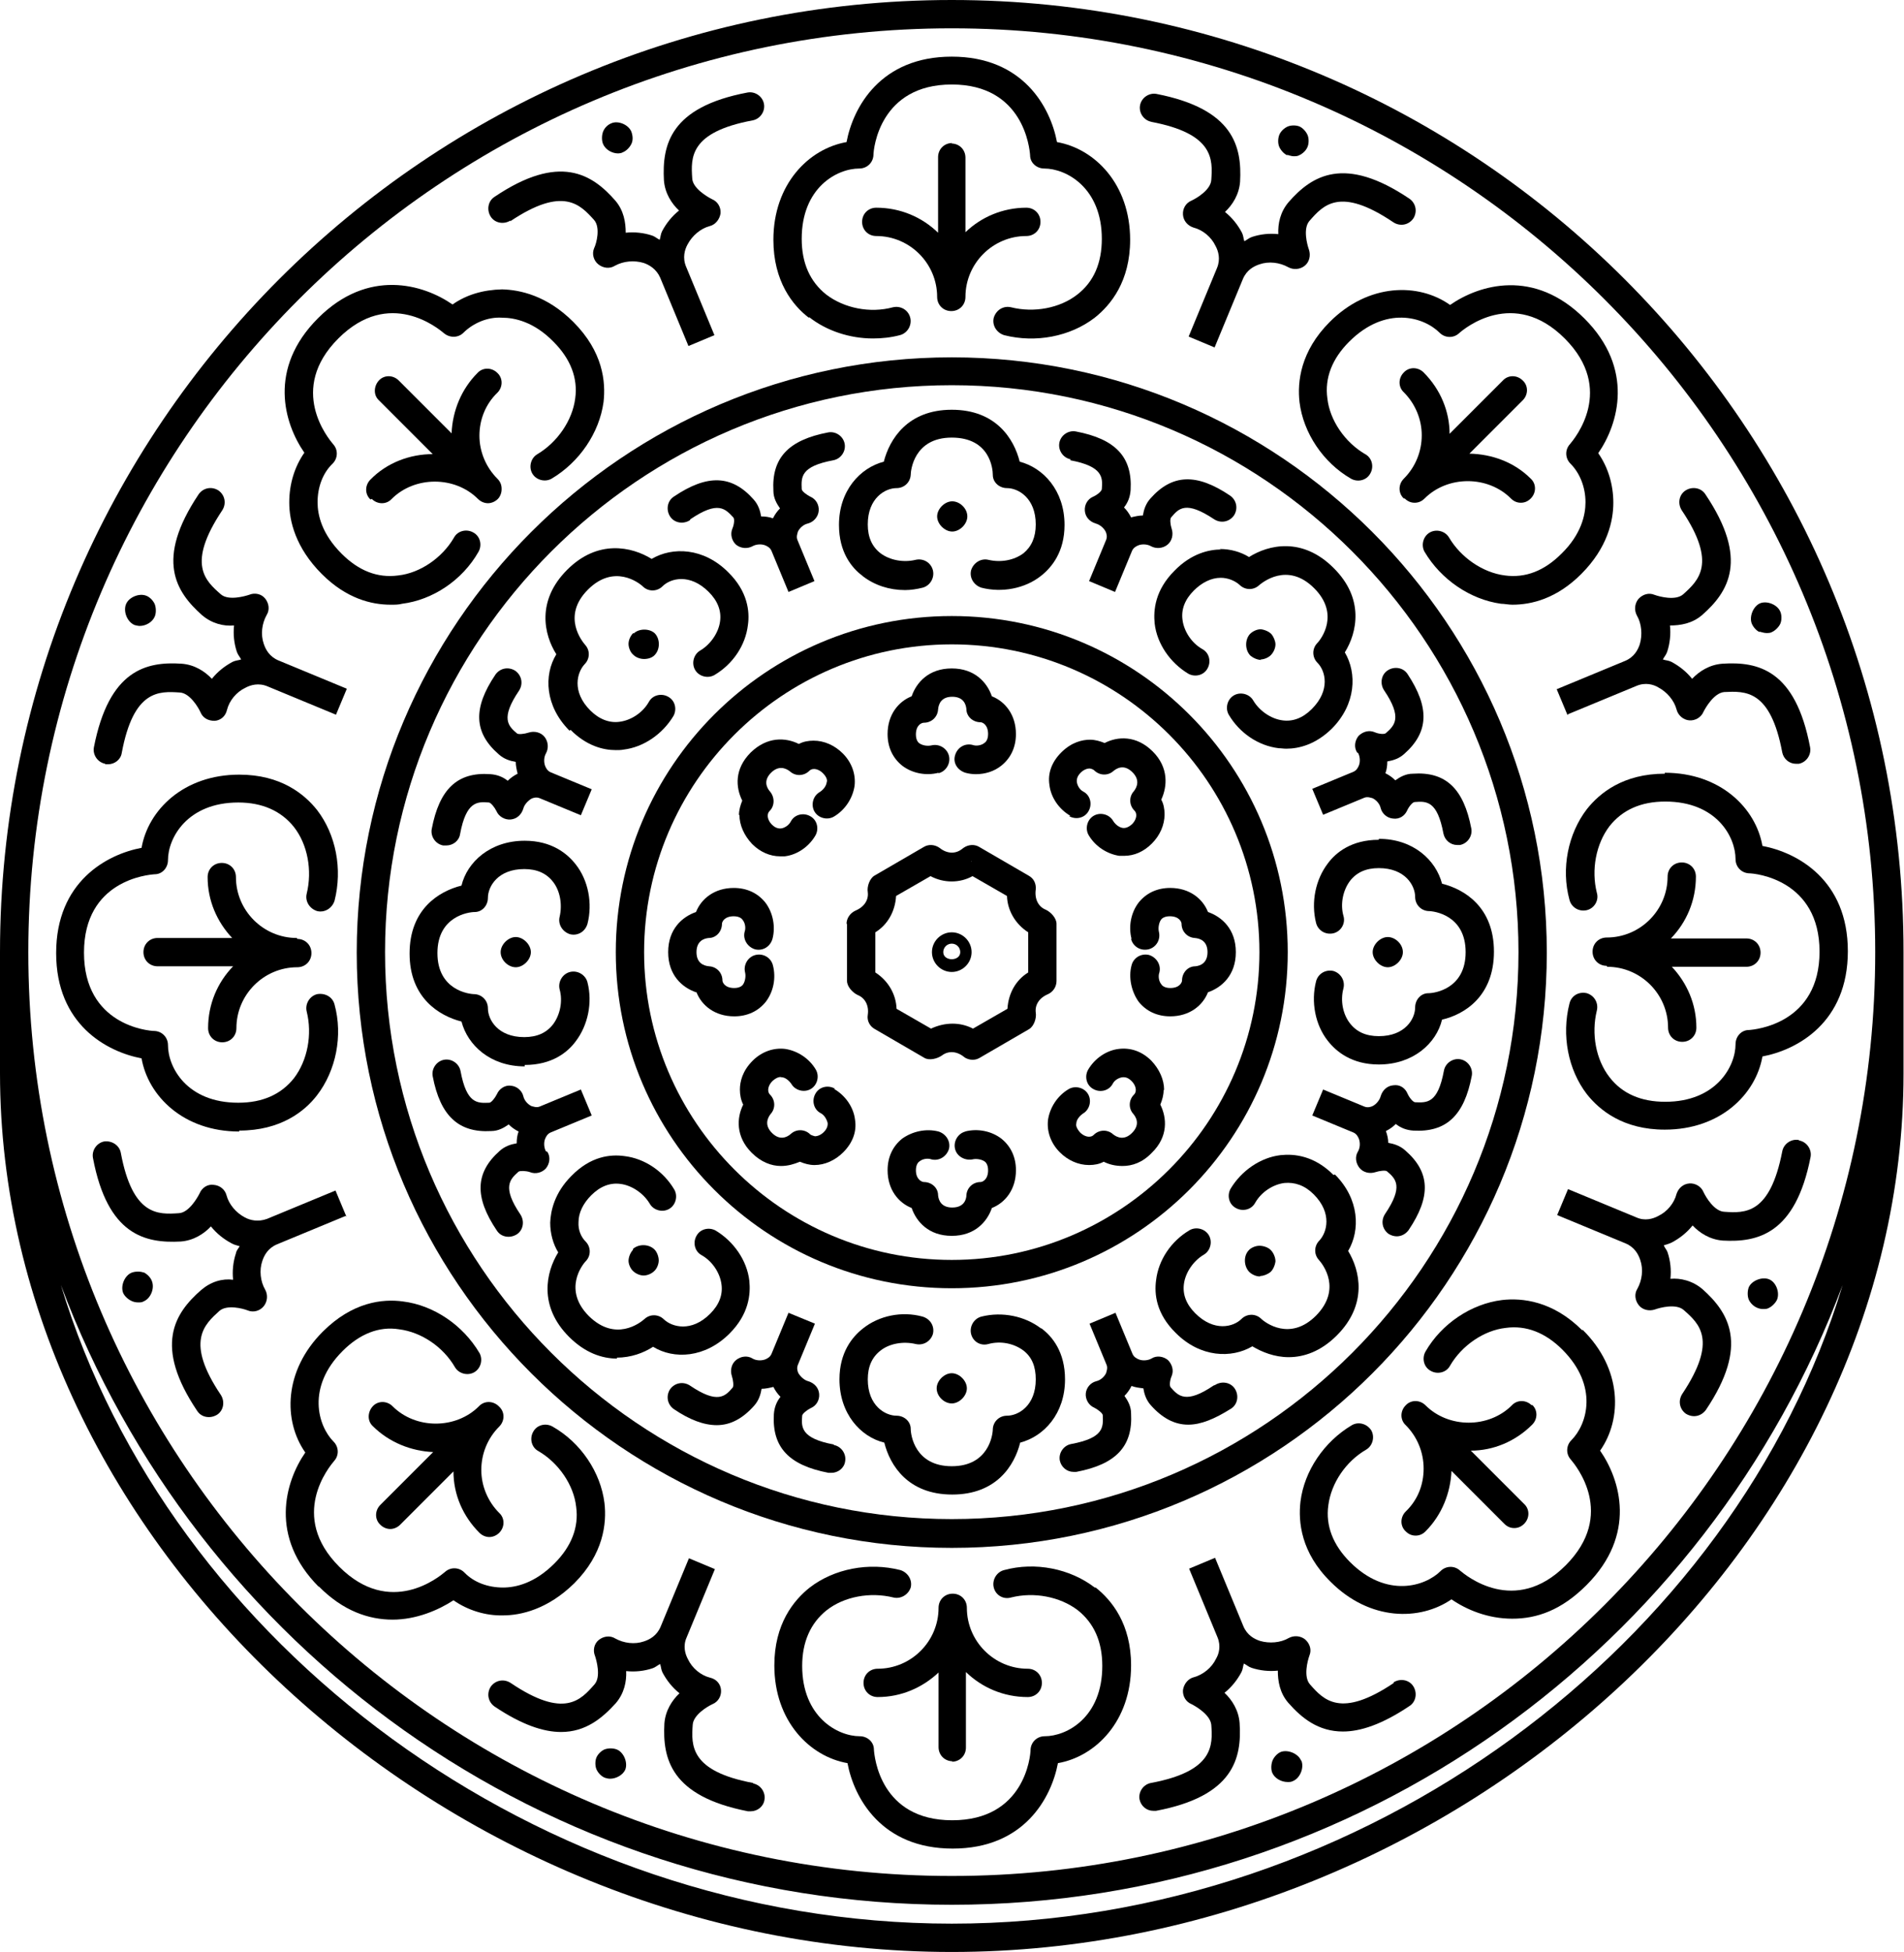 <?xml version="1.0" encoding="UTF-8"?>
<svg id="Livello_1" data-name="Livello 1" xmlns="http://www.w3.org/2000/svg" viewBox="0 0 40.35 41.35">
  <path d="M23.2,33.63c-.52-.4-1.26-.55-1.92-.37-.16.04-.26.21-.22.37s.2.26.37.21c.48-.12,1.03-.02,1.41.27.34.27.52.66.52,1.18,0,1.09-.75,1.49-1.22,1.49-.16,0-.29.12-.3.28,0,.15-.13,1.5-1.66,1.5s-1.65-1.35-1.66-1.5c0-.16-.14-.28-.3-.28-.47,0-1.22-.41-1.22-1.49,0-.51.18-.91.52-1.18.37-.29.92-.39,1.41-.27.16.04.32-.06.37-.21.04-.16-.06-.32-.22-.37-.67-.17-1.4-.03-1.92.37-.34.27-.75.77-.75,1.65,0,1.18.75,1.93,1.55,2.07.14.74.72,1.81,2.23,1.81s2.09-1.07,2.23-1.81c.8-.14,1.55-.89,1.55-2.07,0-.88-.41-1.38-.75-1.65Z"/>
  <path d="M17.15,6.72c.37.29.86.45,1.35.45.19,0,.38-.02.57-.07.16-.04.26-.21.22-.37-.04-.16-.2-.26-.37-.22-.48.13-1.03.02-1.41-.27-.34-.27-.52-.66-.52-1.18,0-1.09.75-1.49,1.22-1.49.16,0,.29-.12.3-.28,0-.15.14-1.5,1.66-1.5s1.65,1.35,1.66,1.5c0,.16.14.28.3.28.47,0,1.22.41,1.22,1.49,0,.51-.17.91-.52,1.18-.37.29-.92.39-1.4.27-.17-.04-.32.06-.37.22-.04.16.06.32.22.37.67.17,1.4.03,1.92-.37.34-.27.75-.77.75-1.65,0-1.18-.75-1.93-1.55-2.07-.14-.74-.72-1.81-2.23-1.81s-2.09,1.07-2.23,1.81c-.8.14-1.55.89-1.55,2.07,0,.88.41,1.39.75,1.65Z"/>
  <path d="M35.28,16.39c-.88,0-1.38.41-1.65.75-.4.52-.55,1.26-.37,1.92.04.16.2.26.37.22.16-.04.26-.21.21-.37-.12-.48-.02-1.03.27-1.41.27-.34.66-.52,1.18-.52,1.09,0,1.49.75,1.49,1.22,0,.16.12.29.28.3.15,0,1.5.14,1.5,1.66s-1.35,1.65-1.5,1.66c-.16,0-.28.14-.28.3,0,.47-.41,1.22-1.49,1.22-.51,0-.91-.17-1.18-.52-.29-.37-.39-.92-.27-1.41.04-.16-.05-.32-.21-.37-.17-.04-.33.05-.37.22-.17.67-.03,1.4.37,1.92.27.34.77.75,1.65.75,1.18,0,1.93-.75,2.07-1.55.74-.14,1.81-.72,1.81-2.23s-1.07-2.09-1.81-2.23c-.14-.8-.89-1.55-2.07-1.55Z"/>
  <path d="M5.07,23.95c.88,0,1.39-.41,1.65-.75.4-.52.55-1.26.37-1.92-.04-.16-.2-.25-.37-.22-.16.04-.26.21-.22.37.12.48.02,1.03-.27,1.41-.27.34-.66.52-1.18.52-1.09,0-1.49-.75-1.49-1.22,0-.16-.12-.29-.28-.3-.15,0-1.5-.13-1.5-1.66s1.35-1.65,1.5-1.66c.16,0,.28-.14.28-.3,0-.47.41-1.22,1.49-1.22.51,0,.91.18,1.18.52.29.37.39.92.27,1.41-.04.16.06.32.22.37.16.04.32-.06.37-.22.17-.67.03-1.4-.37-1.92-.27-.34-.77-.75-1.65-.75-1.18,0-1.93.75-2.07,1.55-.74.14-1.81.72-1.81,2.23s1.07,2.09,1.81,2.23c.14.8.89,1.55,2.07,1.55Z"/>
  <path d="M33.53,28.18c-.62-.62-1.27-.69-1.7-.64-.65.08-1.28.5-1.62,1.09-.08.14-.04.33.11.41.14.08.33.04.41-.11.25-.43.72-.75,1.18-.8.43-.06.84.1,1.2.46.77.77.53,1.58.19,1.92-.11.11-.12.29-.01.41.1.12.97,1.16-.11,2.24-1.08,1.08-2.12.21-2.24.11-.12-.11-.3-.1-.41.01-.33.33-1.15.58-1.92-.19-.36-.36-.52-.77-.46-1.2.06-.47.37-.93.8-1.18.14-.08.19-.27.11-.41-.09-.14-.27-.19-.41-.11-.59.35-1.01.97-1.09,1.62-.05.43.01,1.08.64,1.7.83.83,1.89.83,2.56.37.32.22.77.41,1.29.41s1.04-.18,1.57-.71c1.07-1.07.72-2.23.29-2.85.47-.67.47-1.73-.37-2.56Z"/>
  <path d="M6.13,10.65c0,.38.13.95.69,1.51.52.52,1.05.65,1.46.65.09,0,.17,0,.24-.02.65-.08,1.28-.5,1.62-1.1.08-.14.04-.33-.11-.41-.14-.08-.33-.04-.41.11-.25.43-.72.75-1.18.8-.44.06-.84-.1-1.2-.46-.42-.42-.51-.82-.51-1.09,0-.32.11-.62.32-.82.11-.11.12-.29.01-.41-.1-.12-.97-1.16.11-2.24,1.08-1.08,2.12-.21,2.24-.11.12.1.3.1.41-.01.2-.2.51-.34.82-.32.27,0,.68.09,1.09.51.36.36.52.77.46,1.2-.06.47-.38.93-.8,1.18-.14.08-.19.27-.11.41s.27.19.41.11c.59-.35,1.01-.97,1.1-1.62.05-.43-.01-1.07-.64-1.7-.56-.56-1.13-.68-1.51-.69-.4.01-.75.11-1.05.32-.62-.43-1.79-.77-2.85.29-1.07,1.07-.72,2.23-.29,2.85-.21.3-.32.67-.32,1.05Z"/>
  <path d="M28.18,6.82c-.62.62-.69,1.27-.64,1.7.08.65.5,1.28,1.09,1.62.14.08.33.04.41-.11.08-.14.04-.33-.11-.41-.43-.25-.75-.72-.8-1.18-.06-.43.1-.84.46-1.2.77-.77,1.58-.53,1.92-.19.11.11.29.12.41.01.11-.1,1.16-.97,2.24.11,1.08,1.08.21,2.12.11,2.24-.11.12-.1.3.01.41.2.2.32.5.32.82,0,.27-.09.68-.51,1.09-.36.36-.76.52-1.2.46-.47-.06-.93-.38-1.18-.8-.08-.14-.27-.19-.41-.11-.14.08-.19.27-.11.41.35.59.97,1.01,1.62,1.1.07,0,.16.02.24.02.41,0,.94-.13,1.46-.65.56-.56.68-1.13.68-1.51,0-.38-.11-.75-.32-1.05.43-.62.77-1.79-.29-2.85-1.07-1.07-2.23-.72-2.85-.29-.66-.47-1.73-.47-2.56.37Z"/>
  <path d="M6.75,33.6c.52.53,1.07.71,1.57.71s.97-.2,1.29-.41c.3.21.68.33,1.05.32.38,0,.95-.13,1.51-.68.62-.62.69-1.27.64-1.7-.08-.65-.5-1.28-1.1-1.62-.14-.08-.33-.04-.41.11-.08.14-.04.33.11.41.43.25.75.72.8,1.18.06.43-.1.84-.46,1.2-.42.42-.82.51-1.09.51-.32,0-.62-.11-.82-.32-.11-.11-.29-.12-.41-.01-.12.1-1.16.97-2.24-.11-1.08-1.08-.21-2.12-.11-2.24.11-.12.1-.3-.01-.41-.33-.33-.58-1.15.19-1.92.36-.36.77-.53,1.2-.46.47.06.93.37,1.18.8.08.14.27.19.41.11.14-.08.19-.27.11-.41-.35-.59-.97-1.01-1.62-1.09-.43-.06-1.07.01-1.7.64-.83.83-.84,1.89-.37,2.56-.43.62-.77,1.79.29,2.85Z"/>
  <path d="M29.54,35.65c-1.13.76-1.49.36-1.78.03-.14-.16-.05-.5-.01-.61.05-.12.01-.25-.09-.34-.1-.08-.24-.09-.35-.03-.17.1-.41.12-.61.06-.12-.04-.27-.12-.35-.31l-.6-1.45-.55.23.6,1.45c.08.19.03.36-.03.46-.09.19-.28.34-.47.39-.12.03-.21.14-.23.27-.01.13.06.25.18.3.08.04.4.22.42.44.03.43.06.98-1.28,1.23-.16.03-.27.19-.24.35.03.14.15.24.29.24.02,0,.04,0,.06,0,1.64-.31,1.82-1.11,1.77-1.86-.02-.27-.16-.49-.32-.64.15-.12.27-.27.36-.44.03-.06.03-.12.05-.18.06.03.1.07.16.09.18.06.38.08.56.06,0,.22.04.47.22.68.29.33.64.61,1.16.61.37,0,.83-.15,1.41-.54.14-.09.17-.28.08-.42-.09-.14-.28-.17-.42-.08Z"/>
  <path d="M10.81,4.69c1.13-.76,1.49-.35,1.78-.03.14.16.05.5,0,.6-.05.12-.01.26.09.34.1.08.24.1.35.03.18-.1.41-.12.61-.06.12.04.27.13.35.31,0,0,0,0,0,0l.6,1.45.55-.23-.6-1.45c-.08-.19-.03-.36.03-.47.1-.19.28-.34.47-.39.12-.03.21-.14.23-.27.01-.13-.06-.25-.18-.3-.1-.05-.41-.23-.42-.44-.03-.44-.06-.98,1.28-1.23.16-.03.27-.19.24-.35-.03-.16-.19-.27-.35-.24-1.64.31-1.81,1.11-1.77,1.86.02.27.16.49.32.64-.15.12-.27.27-.36.44-.03.06-.03.12-.05.18-.06-.03-.1-.07-.16-.09-.18-.06-.38-.08-.56-.06,0-.22-.04-.47-.22-.68-.49-.56-1.18-1.01-2.56-.08-.14.09-.17.28-.08.42.09.14.28.17.42.08Z"/>
  <path d="M15.96,37.77c-1.34-.25-1.31-.8-1.28-1.23.01-.21.31-.39.42-.44.12-.05.19-.17.18-.3-.01-.13-.1-.23-.23-.26-.2-.05-.38-.2-.47-.39-.06-.11-.11-.28-.03-.46l.6-1.45-.55-.23-.6,1.45c-.08.19-.23.27-.35.31-.2.07-.43.04-.61-.06-.11-.07-.25-.05-.35.03-.1.08-.13.22-.08.34.03.09.13.44-.01.6-.29.33-.64.74-1.78-.03-.14-.09-.32-.06-.42.08-.09.14-.06.32.08.42.58.39,1.04.54,1.41.54.52,0,.87-.29,1.16-.61.18-.21.23-.46.22-.68.19.02.38,0,.56-.06.06-.02.1-.06.16-.09.02.06.02.12.05.18.09.17.21.32.36.44-.16.15-.3.37-.32.64-.04.74.13,1.54,1.77,1.86.02,0,.04,0,.06,0,.14,0,.27-.1.29-.24.03-.16-.08-.32-.24-.35Z"/>
  <path d="M24.39,2.58c1.34.25,1.31.8,1.28,1.23-.01.21-.31.39-.42.44-.12.05-.19.17-.18.3.01.13.1.23.22.27.2.05.38.2.47.39.06.11.11.28.03.47l-.6,1.45.55.23.6-1.45c.08-.19.23-.27.35-.31.2-.07.43-.04.61.06.11.06.25.05.35-.03.1-.08.13-.22.09-.34-.04-.11-.13-.45.01-.61.29-.33.64-.74,1.78.03.14.09.32.06.42-.08.09-.14.06-.32-.08-.42-1.38-.93-2.07-.49-2.56.07-.18.21-.23.46-.22.68-.19-.02-.38,0-.56.06-.06.02-.1.06-.16.09-.02-.06-.02-.12-.05-.18-.09-.17-.21-.32-.36-.44.16-.15.3-.37.32-.64.04-.74-.13-1.54-1.77-1.86-.16-.03-.32.08-.35.24-.03.16.08.32.24.35Z"/>
  <path d="M33.23,15.13l1.45-.6c.19-.08.36-.03.46.03.19.1.34.28.39.47.03.12.14.22.27.23.12.01.25-.06.3-.18.04-.08.22-.4.44-.42.44-.02.98-.06,1.23,1.28.03.14.15.24.29.24.02,0,.04,0,.06,0,.16-.03.27-.19.24-.35-.31-1.64-1.1-1.82-1.86-1.77-.27.02-.49.16-.64.32-.12-.15-.27-.27-.44-.36-.06-.03-.12-.03-.18-.05.03-.06.07-.1.09-.16.06-.18.08-.38.06-.56.22,0,.47-.04.68-.22.56-.49,1-1.18.07-2.56-.09-.14-.28-.17-.42-.08-.14.09-.17.28-.08.42.76,1.13.35,1.49.03,1.78-.16.14-.5.05-.61.01-.12-.05-.25-.01-.34.09-.08.1-.09.24-.03.35.1.17.12.41.06.61-.04.12-.12.27-.31.35l-1.45.6.23.55Z"/>
  <path d="M7.34,25.77l-.23-.55-1.45.6c-.19.07-.36.03-.47-.03-.19-.1-.34-.28-.39-.47-.03-.12-.14-.21-.27-.22-.13-.02-.25.06-.3.18-.05.1-.23.41-.44.42-.44.03-.98.06-1.23-1.28-.03-.16-.19-.26-.35-.24-.16.03-.27.19-.24.35.31,1.64,1.11,1.81,1.86,1.77.27-.02.49-.16.64-.32.12.15.27.27.44.36.05.03.11.04.17.06-.03.05-.07.09-.08.15-.06.18-.08.38-.06.56-.23-.03-.47.04-.68.22-.56.49-1.01,1.18-.08,2.56.06.09.15.13.25.13.06,0,.12-.02.17-.05.14-.09.17-.28.08-.42-.76-1.13-.35-1.49-.03-1.78.16-.14.5-.05.6-.01.12.05.26.01.34-.09.08-.1.09-.24.03-.35-.1-.17-.13-.41-.06-.61.04-.12.12-.27.31-.35,0,0,0,0,0,0l1.45-.6Z"/>
  <path d="M38.12,24.15c-.16-.03-.32.08-.35.24-.26,1.34-.79,1.31-1.23,1.28-.21-.01-.39-.31-.44-.42-.05-.12-.18-.19-.3-.18-.13.01-.23.1-.27.22-.05.2-.2.38-.39.47-.11.06-.28.11-.46.03l-1.45-.6-.23.55,1.45.6c.19.08.27.23.31.35.07.2.04.43-.06.61-.07.11-.05.25.03.35.08.1.22.13.34.09.11-.04.45-.13.61.01.33.29.73.64-.03,1.78-.09.14-.06.32.08.42.05.03.11.05.17.05.1,0,.19-.05.25-.13.93-1.38.48-2.07-.07-2.56-.21-.18-.47-.24-.68-.22.02-.19,0-.38-.06-.56-.02-.06-.06-.09-.08-.15.06-.02.11-.03.17-.06.17-.09.32-.21.44-.36.15.16.37.3.64.32.73.04,1.54-.13,1.86-1.77.03-.16-.08-.32-.24-.35Z"/>
  <path d="M2.23,16.19s.04,0,.06,0c.14,0,.27-.1.29-.24.25-1.34.79-1.31,1.23-1.28.21.01.39.31.44.42.05.12.16.18.3.18.13-.01.23-.1.26-.23.05-.2.2-.38.39-.47.11-.06.28-.11.47-.03l1.45.6.23-.55-1.45-.6c-.19-.08-.27-.23-.31-.35-.07-.2-.04-.43.06-.61.07-.11.05-.25-.03-.35-.08-.1-.22-.13-.34-.08-.09.03-.44.13-.6-.01-.33-.29-.73-.64.03-1.78.09-.14.06-.32-.08-.42-.14-.09-.32-.06-.42.08-.93,1.39-.48,2.07.07,2.56.21.18.46.24.68.22-.02.19,0,.38.06.56.02.06.06.1.09.16-.06.02-.12.02-.18.05-.17.09-.32.21-.44.36-.15-.16-.37-.3-.64-.32-.75-.05-1.54.13-1.86,1.77-.03.16.08.32.24.35Z"/>
  <path d="M20.18,3.03c-.17,0-.3.13-.3.3v1.6c-.34-.33-.8-.53-1.31-.53-.17,0-.3.13-.3.3s.13.3.3.3c.71,0,1.29.58,1.29,1.29,0,.17.13.3.3.3,0,0,0,0,0,0,0,0,0,0,0,0,.17,0,.3-.13.3-.3,0-.71.58-1.29,1.29-1.29.17,0,.3-.13.3-.3s-.13-.3-.3-.3c-.5,0-.96.2-1.29.52v-1.58c0-.17-.13-.3-.3-.3Z"/>
  <path d="M20.17,37.32c.17,0,.3-.13.3-.3v-1.6c.34.33.8.53,1.31.53.17,0,.3-.13.3-.3s-.13-.3-.3-.3c-.71,0-1.29-.58-1.29-1.29,0-.17-.13-.3-.3-.3,0,0,0,0,0,0,0,0,0,0,0,0-.17,0-.3.13-.3.3,0,.71-.58,1.29-1.29,1.29-.17,0-.3.13-.3.3s.13.3.3.3c.5,0,.95-.2,1.29-.52v1.58c0,.17.13.3.3.3Z"/>
  <path d="M6.29,19.87c-.71,0-1.29-.58-1.29-1.29,0-.17-.13-.3-.3-.3s-.3.13-.3.3c0,.5.2.95.52,1.29h-1.58c-.17,0-.3.13-.3.3s.13.3.3.3h1.6c-.33.34-.53.8-.53,1.31,0,.17.13.3.3.3s.3-.13.3-.3c0-.71.58-1.29,1.29-1.29.17,0,.3-.13.3-.3,0,0,0,0,0,0,0,0,0,0,0,0,0-.17-.13-.3-.3-.3Z"/>
  <path d="M34.06,20.48c.71,0,1.29.58,1.29,1.29,0,.17.13.3.3.3s.3-.13.3-.3c0-.5-.2-.95-.52-1.29h1.58c.17,0,.3-.13.3-.3s-.13-.3-.3-.3h-1.6c.33-.34.53-.8.53-1.31,0-.17-.13-.3-.3-.3s-.3.13-.3.3c0,.71-.58,1.29-1.29,1.29-.17,0-.3.13-.3.3,0,0,0,0,0,0,0,0,0,0,0,0,0,.17.13.3.3.3Z"/>
  <path d="M7.88,10.57c.12.12.31.12.42,0,.49-.49,1.34-.49,1.83,0,.06.06.14.09.21.09s.15-.03.21-.09c0,0,0,0,0,0,0,0,0,0,0,0,.05-.05.08-.13.08-.2,0,0,0-.01,0-.02,0-.08-.03-.15-.09-.21-.24-.24-.38-.57-.38-.91s.13-.67.38-.91c.12-.12.12-.31,0-.42-.12-.12-.31-.12-.42,0-.34.34-.53.8-.55,1.28l-1.12-1.12c-.12-.12-.31-.12-.42,0s-.12.31,0,.42l1.14,1.14c-.48,0-.97.18-1.32.54-.12.12-.12.31,0,.42Z"/>
  <path d="M32.46,29.77c-.12-.12-.31-.12-.42,0-.49.49-1.34.49-1.83,0-.12-.12-.31-.12-.42,0,0,0,0,0,0,0,0,0,0,0,0,0-.12.12-.12.31,0,.42.24.24.38.57.38.92s-.13.67-.38.91c-.12.12-.12.31,0,.42.06.06.13.09.21.09s.15-.03.21-.09c.35-.35.53-.82.55-1.28l1.12,1.12c.06.06.13.09.21.09s.15-.03.21-.09c.12-.12.12-.31,0-.42l-1.13-1.13c.47,0,.94-.19,1.3-.55.12-.12.12-.31,0-.42Z"/>
  <path d="M10.57,29.79s0,0,0,0c0,0,0,0,0,0-.12-.12-.31-.12-.42,0-.49.49-1.34.49-1.83,0-.12-.12-.31-.12-.42,0s-.12.31,0,.42c.35.35.82.53,1.28.55l-1.12,1.12c-.12.12-.12.31,0,.42.06.06.14.09.21.09s.15-.03.21-.09l1.13-1.13c0,.49.2.95.55,1.3.06.06.14.09.21.09s.15-.03.21-.09c.12-.12.12-.31,0-.42-.24-.24-.38-.57-.38-.91s.13-.67.38-.92c.12-.12.12-.31,0-.42Z"/>
  <path d="M29.77,10.56s0,0,0,0c0,0,0,0,0,0,.06.06.13.09.21.09s.15-.03.21-.09c.49-.49,1.34-.49,1.83,0,.06.06.13.09.21.09s.15-.03.21-.09c.12-.12.12-.31,0-.42-.35-.35-.82-.52-1.3-.53l1.13-1.13c.12-.12.12-.31,0-.42-.12-.12-.31-.12-.42,0l-1.13,1.13c0-.47-.19-.94-.55-1.3-.12-.12-.31-.12-.42,0-.12.12-.12.31,0,.42.24.24.38.57.38.91s-.13.67-.38.92c-.12.12-.12.31,0,.42Z"/>
  <path d="M20.17,20.59c.23,0,.42-.19.42-.42s-.19-.42-.42-.42-.42.19-.42.42.19.42.42.42ZM20.17,19.99c.1,0,.18.08.18.18,0,.2-.36.2-.36,0,0-.1.08-.18.18-.18Z"/>
  <path d="M13.09,3.25s.07,0,.1-.02c.08-.03.15-.1.19-.18s.03-.18,0-.26c0,0,0,0,0,0-.06-.15-.28-.24-.42-.18-.08.03-.15.1-.18.18-.03.08-.03.19,0,.26.05.12.19.2.32.2Z"/>
  <path d="M27.57,37.29c-.06-.14-.27-.23-.42-.18-.08.03-.15.11-.18.18-.03.07-.04.18-.01.26.05.12.19.2.33.2.04,0,.07,0,.11-.02.15-.06.24-.28.18-.43h0Z"/>
  <path d="M27.28,3.28s.09.03.13.03c.04,0,.09,0,.12-.02.07-.03.15-.1.18-.18h0s0,0,0,0c.03-.07.03-.18,0-.25-.03-.07-.1-.15-.17-.18-.07-.03-.18-.03-.25,0-.07.03-.15.1-.18.18s-.03.18,0,.25c.03.07.1.15.17.18Z"/>
  <path d="M12.81,37.06c-.07.03-.14.1-.17.17-.03.07-.03.18,0,.25.03.07.1.15.18.18.03.01.07.02.11.02.13,0,.27-.08.32-.19,0,0,0,0,0,0,.06-.15-.03-.37-.18-.43-.08-.03-.18-.03-.26,0Z"/>
  <path d="M3.05,26.96c-.07-.03-.18-.03-.26,0,0,0,0,0,0,0-.15.06-.24.28-.18.43.03.07.11.14.18.17.04.02.09.03.14.03.04,0,.08,0,.11-.02.15-.06.24-.27.18-.43-.03-.08-.1-.15-.18-.19Z"/>
  <path d="M37.29,13.38s.09.03.14.03c.04,0,.09,0,.12-.02.07-.03.15-.11.18-.18.03-.07.03-.18,0-.25-.06-.15-.28-.24-.43-.18,0,0,0,0,0,0-.14.06-.23.27-.18.42.03.08.1.16.17.19Z"/>
  <path d="M2.85,13.24s.07.02.11.02c.13,0,.27-.08.32-.2.03-.07.03-.18,0-.26-.03-.07-.1-.15-.18-.18,0,0,0,0,0,0-.15-.06-.37.03-.43.18-.06.15.02.37.18.44Z"/>
  <path d="M37.49,27.1c-.15-.06-.37.03-.43.17-.03.08-.03.19,0,.26.03.07.1.14.17.17.04.02.09.03.13.03.04,0,.09,0,.12-.02.07-.03.15-.11.18-.18.06-.15-.02-.37-.17-.43h0Z"/>
  <path d="M20.17,32.79c6.96,0,12.61-5.66,12.61-12.61s-5.66-12.61-12.61-12.61-12.61,5.66-12.61,12.61,5.66,12.61,12.61,12.61ZM20.17,8.16c6.62,0,12.01,5.39,12.01,12.01s-5.39,12.01-12.01,12.01-12.01-5.39-12.01-12.01,5.39-12.01,12.01-12.01Z"/>
  <path d="M13.05,20.17c0,3.93,3.19,7.12,7.12,7.12s7.12-3.19,7.12-7.12-3.19-7.12-7.12-7.12-7.12,3.19-7.12,7.12ZM20.17,13.65c3.6,0,6.52,2.93,6.52,6.52s-2.93,6.52-6.52,6.52-6.52-2.93-6.52-6.52,2.93-6.52,6.52-6.52Z"/>
  <path d="M22.06,28.14c-.34-.26-.82-.36-1.26-.25-.16.04-.26.21-.22.37.04.16.2.26.37.21.26-.07.54-.01.74.14.18.14.26.34.26.61,0,.56-.37.77-.61.77-.16,0-.29.12-.3.28,0,.13-.09.79-.87.79s-.87-.66-.87-.79c0-.16-.14-.28-.3-.28-.24,0-.61-.21-.61-.77,0-.27.09-.47.27-.61.19-.15.48-.2.74-.14.16.04.32-.05.37-.21.04-.16-.05-.32-.22-.37-.44-.12-.92-.02-1.26.25-.23.18-.5.51-.5,1.08,0,.73.45,1.22.95,1.34.12.48.5,1.1,1.44,1.1s1.32-.62,1.44-1.1c.5-.13.95-.61.95-1.34,0-.58-.27-.91-.5-1.08Z"/>
  <path d="M18.29,12.21c.25.19.56.29.89.29.12,0,.25-.02.37-.05.16-.04.26-.21.22-.37-.04-.16-.2-.26-.37-.22-.25.06-.54.01-.74-.14-.18-.14-.27-.34-.27-.61,0-.56.37-.77.61-.77.16,0,.29-.12.3-.28,0-.08.06-.79.87-.79s.87.66.87.79c0,.16.14.28.3.28.24,0,.61.21.61.77,0,.27-.09.47-.26.61-.2.15-.48.2-.74.14-.16-.04-.32.06-.37.22-.04.16.06.32.22.37.43.11.92.02,1.26-.25.23-.18.5-.51.5-1.08,0-.73-.45-1.21-.95-1.34-.12-.48-.5-1.1-1.44-1.1s-1.32.63-1.44,1.1c-.5.13-.95.61-.95,1.34,0,.58.27.91.5,1.08Z"/>
  <path d="M29.22,17.79c-.58,0-.91.27-1.08.5-.26.34-.36.82-.25,1.26.04.16.2.26.37.22.16-.04.26-.21.21-.37-.07-.25-.01-.54.14-.74.14-.18.34-.27.61-.27.56,0,.77.37.77.61,0,.16.12.29.28.3.13,0,.79.09.79.87s-.66.87-.79.87c-.16,0-.28.14-.28.3,0,.24-.21.61-.77.61-.27,0-.47-.09-.61-.27-.15-.19-.21-.48-.14-.74.04-.16-.05-.32-.21-.37-.17-.04-.33.06-.37.22-.11.43-.02.92.25,1.26.18.23.51.5,1.08.5.73,0,1.22-.45,1.34-.95.48-.11,1.1-.5,1.1-1.44s-.62-1.32-1.1-1.44c-.13-.5-.61-.95-1.34-.95Z"/>
  <path d="M11.12,22.56c.58,0,.91-.27,1.08-.5.26-.34.36-.82.25-1.25-.04-.16-.21-.26-.37-.22-.16.04-.26.21-.22.37.07.25.01.54-.14.74-.14.18-.34.27-.61.27-.56,0-.77-.37-.77-.61,0-.16-.12-.29-.28-.3-.13,0-.79-.09-.79-.87s.66-.87.79-.87c.16,0,.28-.14.28-.3,0-.24.21-.61.77-.61.27,0,.47.09.61.27.15.19.2.48.14.74-.04.16.06.32.22.37.16.04.32-.05.37-.22.11-.43.02-.92-.25-1.26-.18-.23-.51-.5-1.08-.5-.73,0-1.22.45-1.34.95-.48.12-1.1.5-1.1,1.44s.63,1.32,1.1,1.44c.13.5.61.95,1.34.95Z"/>
  <path d="M28.26,24.89c-.41-.41-.83-.45-1.12-.42-.43.05-.83.33-1.06.71-.08.14-.04.33.11.41.14.08.33.04.41-.11.13-.23.38-.39.62-.42.22-.02.43.05.62.24.4.4.28.81.12.98-.11.11-.12.29-.01.41.09.1.49.62-.06,1.18-.55.55-1.08.15-1.17.06-.12-.11-.3-.1-.41.01-.17.17-.58.28-.98-.12-.19-.19-.27-.4-.24-.62.03-.24.2-.49.42-.62.14-.08.19-.27.11-.41-.08-.14-.27-.19-.41-.11-.39.23-.66.63-.71,1.06-.04.29,0,.71.42,1.12.52.52,1.18.54,1.62.28.2.12.47.23.77.23.32,0,.68-.12,1.02-.46.66-.66.49-1.38.24-1.79.26-.44.24-1.1-.28-1.62Z"/>
  <path d="M12.09,15.46c.34.34.69.43.96.43.06,0,.11,0,.16-.01.43-.05.83-.33,1.06-.71.08-.14.04-.33-.11-.41-.14-.08-.33-.04-.41.11-.13.23-.38.39-.62.42-.21.03-.43-.05-.62-.24-.4-.4-.28-.81-.12-.98.11-.11.12-.29.01-.41-.05-.06-.51-.6.06-1.17.55-.55,1.08-.15,1.17-.06.12.11.3.1.41-.01.17-.17.58-.28.98.12.19.19.27.4.24.62-.03.24-.2.49-.42.62-.14.08-.19.27-.11.41.08.14.27.19.41.11.39-.23.66-.63.71-1.06.04-.28,0-.71-.42-1.12-.52-.52-1.18-.54-1.62-.28-.42-.26-1.14-.42-1.79.23-.66.66-.49,1.38-.23,1.79-.27.44-.24,1.1.28,1.62Z"/>
  <path d="M25.88,11.64c-.25,0-.63.08-.99.45-.41.41-.45.83-.42,1.12.05.43.33.83.71,1.06.14.08.33.04.41-.11.08-.14.04-.33-.11-.41-.23-.13-.39-.38-.42-.62-.03-.22.05-.43.24-.62.17-.17.37-.27.57-.27h0c.15,0,.3.06.4.15.11.11.29.12.41.01.06-.05.6-.51,1.17.06.55.55.15,1.08.06,1.17-.11.12-.1.3.01.41.17.17.28.58-.12.98-.19.19-.4.27-.62.24-.24-.03-.49-.2-.62-.42-.08-.14-.27-.19-.41-.11s-.19.27-.11.41c.23.39.63.66,1.06.71.05,0,.1.01.16.01.27,0,.62-.09.96-.42.52-.52.54-1.18.28-1.62.26-.42.42-1.14-.24-1.79-.66-.66-1.38-.49-1.79-.23-.18-.11-.39-.17-.62-.17h-.01Z"/>
  <path d="M13.07,28.76c.3,0,.57-.1.77-.23.44.27,1.1.24,1.62-.28.41-.41.45-.83.42-1.12-.05-.43-.33-.83-.71-1.06-.14-.08-.33-.04-.41.11-.08.14-.04.33.11.41.23.13.39.38.42.62.03.22-.05.43-.24.62-.4.4-.81.28-.98.12-.11-.11-.29-.12-.41-.01-.1.09-.62.49-1.18-.06-.55-.55-.15-1.08-.06-1.17.11-.12.1-.3-.01-.41-.1-.1-.16-.25-.15-.41,0-.2.1-.4.27-.57.19-.19.4-.27.62-.24.24.03.49.2.62.42.08.14.27.19.41.11.14-.08.19-.27.11-.41-.23-.39-.63-.66-1.06-.71-.29-.04-.71,0-1.12.42-.36.36-.44.74-.45.99,0,.23.06.45.17.63-.26.42-.42,1.14.23,1.79.34.34.7.46,1.02.46Z"/>
  <path d="M23.97,19.89c.04.16.2.26.37.22.16-.04.26-.2.22-.37-.02-.08,0-.19.04-.25.01-.02.06-.08.19-.08.2,0,.25.12.25.16,0,.16.12.29.28.3.12.01.27.07.27.3s-.15.29-.26.3c-.16,0-.28.14-.28.3,0,.04-.05.16-.25.16-.13,0-.18-.06-.19-.08-.05-.06-.07-.17-.04-.25.04-.16-.06-.32-.22-.37-.17-.04-.33.06-.37.22-.07.26,0,.56.15.77.16.2.39.31.67.31.41,0,.69-.23.8-.51.29-.1.59-.36.59-.85s-.3-.75-.59-.85c-.11-.28-.39-.51-.8-.51-.28,0-.51.11-.67.31-.16.21-.22.5-.15.77Z"/>
  <path d="M14.76,21.02c.11.28.39.51.8.51.28,0,.51-.11.67-.31.16-.21.22-.5.15-.77-.04-.16-.2-.26-.37-.22-.16.04-.26.21-.22.37.02.08,0,.19-.04.25-.01.02-.06.08-.19.08-.2,0-.25-.12-.25-.16,0-.16-.12-.29-.28-.3-.12-.01-.27-.07-.27-.3s.15-.29.26-.3c.16,0,.28-.14.28-.3,0-.04.05-.16.25-.16.13,0,.18.06.19.08.05.06.07.17.04.25-.04.16.06.32.22.37.16.04.32-.05.37-.22.07-.26.01-.56-.15-.77-.16-.2-.39-.31-.67-.31-.41,0-.69.23-.8.51-.29.1-.59.36-.59.85s.3.75.59.85Z"/>
  <path d="M20.46,23.97c-.16.04-.26.21-.22.37.04.16.21.25.37.22.08-.02.19,0,.25.04.02.01.08.06.08.19,0,.2-.12.25-.16.25-.16,0-.29.12-.3.28,0,.06-.03.26-.3.26-.23,0-.29-.15-.3-.26,0-.16-.14-.28-.3-.28-.04,0-.17-.05-.17-.25,0-.13.06-.18.08-.19.06-.05.17-.07.25-.04.16.04.32-.06.37-.22.04-.16-.06-.32-.22-.37-.27-.07-.56,0-.77.15-.2.16-.31.39-.31.67,0,.41.23.69.51.8.1.29.36.59.85.59s.75-.3.85-.59c.28-.11.51-.39.51-.8,0-.28-.11-.51-.31-.67-.21-.16-.5-.22-.77-.15Z"/>
  <path d="M19.89,16.38c.16-.04.26-.21.22-.37s-.21-.26-.37-.22c-.09.02-.19,0-.25-.04-.02-.01-.08-.06-.08-.19,0-.2.12-.25.17-.25.16,0,.29-.12.3-.28.01-.12.07-.27.3-.27s.29.15.3.26c0,.16.14.28.3.28.04,0,.16.05.16.25,0,.13-.06.18-.08.19-.06.05-.17.07-.25.04-.16-.04-.32.05-.37.22s.06.32.22.37c.07.02.15.03.22.03.2,0,.39-.06.54-.18.2-.16.31-.39.31-.67,0-.41-.23-.69-.51-.8-.1-.29-.36-.59-.85-.59s-.75.3-.85.59c-.28.11-.51.39-.51.8,0,.28.11.51.31.67.21.16.5.22.77.15Z"/>
  <path d="M24.67,23.09c0-.22-.1-.44-.27-.62-.2-.2-.44-.28-.69-.25-.26.03-.51.2-.65.44-.08.14-.04.33.11.41.14.08.33.04.41-.11.04-.08.13-.13.21-.14.03,0,.1-.01.19.08.06.06.09.13.09.19,0,.05-.02.08-.04.1-.11.11-.12.29-.01.41.04.05.16.21-.03.4-.16.16-.31.1-.4.03-.12-.11-.3-.1-.41.01-.02.02-.05.04-.1.04-.06,0-.13-.03-.19-.09-.09-.1-.09-.17-.08-.19,0-.08.07-.16.14-.21.14-.08.19-.27.11-.41-.08-.14-.27-.19-.41-.11-.24.14-.4.39-.44.65-.03.25.06.5.25.69.17.17.39.27.62.27h0c.11,0,.22-.02.31-.07.12.06.25.09.4.09.2,0,.42-.07.62-.28.35-.34.32-.74.18-1.02.04-.1.07-.2.07-.31Z"/>
  <path d="M15.67,17.26c0,.22.1.44.27.62.17.17.38.26.59.26.03,0,.07,0,.1,0,.26-.03.51-.2.65-.44.08-.14.04-.33-.11-.41-.14-.08-.33-.04-.41.11-.04.08-.13.14-.21.15-.02,0-.1.01-.19-.08-.06-.06-.09-.13-.09-.19,0-.05.02-.08.04-.1.11-.11.11-.29.01-.41-.08-.09-.14-.24.02-.4.16-.16.31-.1.4-.03.12.11.3.1.41-.01.02-.02.05-.04.1-.04h0c.06,0,.13.03.19.09.1.1.09.17.08.19-.01.08-.07.16-.15.21-.14.08-.19.27-.11.41.08.14.27.19.41.11.24-.14.4-.39.44-.65.03-.25-.06-.5-.25-.69-.17-.17-.39-.27-.62-.27h0c-.11,0-.22.02-.31.07-.28-.14-.67-.16-1.02.18-.35.35-.32.74-.18,1.02-.04.1-.07.2-.07.31Z"/>
  <path d="M22.66,17.29c.14.08.33.04.41-.11.08-.14.04-.33-.11-.41-.08-.04-.13-.13-.14-.21,0-.02-.01-.1.08-.19.06-.06.13-.09.19-.09.03,0,.08.02.1.04.11.11.29.12.41.01.05-.04.21-.16.4.03.16.16.1.31.03.4-.11.12-.1.3.01.41.02.02.04.05.04.1,0,.06-.03.13-.09.19-.1.09-.17.08-.19.08-.08-.01-.16-.07-.21-.15-.08-.14-.27-.19-.41-.11-.14.08-.19.27-.11.41.14.24.39.4.65.44.03,0,.07,0,.1,0,.22,0,.42-.09.59-.26.17-.17.27-.39.27-.62,0-.11-.02-.22-.07-.31.13-.28.16-.68-.18-1.02-.35-.35-.75-.32-1.02-.18-.1-.04-.2-.07-.31-.07h0c-.16,0-.39.05-.61.27-.2.2-.29.44-.25.69.03.26.2.51.44.65Z"/>
  <path d="M17.69,23.06c-.14-.08-.33-.04-.41.11-.08.14-.04.33.11.41.08.04.13.13.15.21,0,.02.01.1-.08.19-.06.06-.13.09-.19.09h0s-.08-.02-.1-.04c-.11-.11-.29-.12-.41-.01-.09.08-.24.14-.4-.02-.16-.16-.1-.31-.03-.4.11-.12.1-.3-.01-.41-.02-.02-.04-.05-.04-.1,0-.06.03-.13.09-.19.1-.09.17-.09.19-.08.08,0,.16.07.21.14.08.14.27.19.41.11.14-.08.19-.27.11-.41-.14-.24-.39-.4-.65-.44-.25-.03-.5.06-.69.25-.22.22-.27.45-.27.61,0,.11.02.22.07.32-.14.28-.16.68.18,1.02.2.2.42.28.62.28.15,0,.28-.04.4-.09.1.04.2.07.31.07h0c.22,0,.44-.1.61-.27.2-.2.29-.44.25-.69-.03-.26-.2-.51-.44-.65Z"/>
  <path d="M25.72,29.35c-.59.4-.75.22-.91.04-.03-.03-.02-.15.02-.24.05-.12.01-.25-.08-.34-.1-.08-.24-.1-.35-.03-.07.04-.18.05-.26.02-.05-.02-.11-.05-.14-.12l-.36-.87-.55.23.36.87c.03.07,0,.14-.01.18-.04.08-.12.15-.21.17-.12.03-.21.14-.22.26s.06.25.18.3c.08.04.18.12.18.16.01.25.03.48-.67.61-.16.03-.27.19-.24.35.03.14.15.24.29.24.02,0,.04,0,.06,0,.84-.16,1.2-.54,1.16-1.24,0-.15-.07-.27-.14-.37.06-.06.11-.13.15-.21.08.03.16.04.25.05.02.12.06.25.16.36.24.27.5.41.79.41.27,0,.56-.12.91-.34.14-.09.17-.28.08-.42-.09-.14-.28-.17-.42-.08Z"/>
  <path d="M14.63,11c.59-.4.74-.22.91-.04.03.03.02.15-.02.24-.05.12-.01.26.08.34.1.08.24.09.35.03.07-.04.18-.05.26-.02.05.02.11.05.14.12l.36.87.55-.23-.36-.87c-.03-.07,0-.14.01-.18.04-.08.12-.15.21-.17.12-.03.22-.14.23-.27.01-.13-.06-.25-.18-.3-.06-.03-.18-.11-.18-.16-.01-.25-.03-.48.67-.61.16-.03.27-.19.24-.35-.03-.16-.19-.27-.35-.24-.84.16-1.2.54-1.16,1.24,0,.15.07.27.14.37-.06.06-.11.13-.15.21-.08-.03-.17-.04-.25-.04-.02-.12-.06-.25-.16-.36-.46-.52-.98-.54-1.69-.06-.14.09-.17.28-.08.42.09.14.28.17.42.08Z"/>
  <path d="M17.67,30.6c-.7-.13-.69-.37-.67-.61,0-.04.1-.12.18-.16.12-.05.19-.17.18-.3s-.1-.23-.23-.27c-.08-.02-.16-.09-.21-.17-.02-.04-.04-.11-.01-.18l.36-.87-.56-.23-.36.87c-.03.07-.09.1-.14.12-.09.03-.19.02-.26-.02-.11-.07-.25-.05-.35.03-.1.08-.13.22-.09.34.03.09.04.21.02.24-.16.19-.32.36-.91-.04-.14-.09-.32-.06-.42.08-.09.14-.06.32.08.42.34.23.64.34.91.34.29,0,.55-.14.79-.41.1-.11.14-.24.16-.36.08,0,.17-.02.25-.04.04.08.09.15.15.21-.08.1-.13.22-.14.37-.04.7.32,1.08,1.16,1.24.02,0,.04,0,.06,0,.14,0,.27-.1.29-.24.03-.16-.08-.32-.24-.35Z"/>
  <path d="M22.68,9.75c.7.13.69.37.67.61,0,.04-.09.12-.18.16-.12.05-.19.17-.18.3.01.13.1.23.23.27.08.02.17.09.21.17.02.04.04.11.01.18l-.36.87.55.23.36-.87c.03-.07.09-.1.14-.12.08-.03.19-.02.26.02.11.06.25.05.35-.03.1-.08.13-.22.09-.34-.03-.09-.04-.21-.01-.24.16-.19.31-.36.91.04.14.09.32.06.42-.08.09-.14.06-.32-.08-.42-.71-.48-1.23-.46-1.69.06-.1.11-.14.24-.16.36-.08,0-.17.02-.25.04-.04-.08-.09-.15-.15-.21.08-.1.13-.22.14-.37.04-.7-.32-1.08-1.16-1.24-.16-.03-.32.08-.35.24-.03.16.08.32.24.35Z"/>
  <path d="M28.78,15.95c.04.07.05.18.02.26-.02.05-.05.11-.12.14l-.87.36.23.55.87-.36c.07-.03.14,0,.18.01.08.04.15.12.17.21.03.12.14.21.26.22.14.02.25-.06.3-.17.04-.09.12-.18.16-.18.25-.02.48-.03.61.67.03.14.15.24.29.24.02,0,.04,0,.06,0,.16-.03.27-.19.24-.35-.16-.84-.54-1.21-1.24-1.16-.15,0-.27.07-.37.14-.06-.06-.13-.11-.21-.15.03-.08.04-.17.04-.25.12-.02.25-.06.36-.16.52-.46.54-.98.07-1.69-.09-.14-.28-.17-.42-.08-.14.09-.17.28-.08.42.4.59.22.75.04.91-.03.03-.15.02-.24-.02-.12-.05-.25-.01-.34.08-.08.1-.1.24-.03.35Z"/>
  <path d="M11.57,24.39c-.04-.07-.05-.18-.02-.26.02-.05.05-.11.12-.14,0,0,0,0,0,0l.87-.36-.23-.55-.87.36c-.07.03-.14,0-.18-.01-.08-.04-.15-.12-.17-.21-.03-.12-.14-.21-.26-.22-.12-.02-.25.06-.3.18-.04.08-.12.18-.16.18-.25.01-.48.03-.61-.67-.03-.16-.19-.27-.35-.24-.16.03-.27.19-.24.35.16.84.55,1.2,1.24,1.16.15,0,.27-.07.37-.14.06.06.13.11.21.15-.03.08-.04.16-.04.25-.12.02-.25.06-.36.16-.52.46-.54.98-.06,1.69.06.09.15.13.25.13.06,0,.12-.02.17-.05.14-.09.17-.28.08-.42-.4-.59-.22-.75-.04-.91.03-.02.15-.02.24.01.12.05.26.01.34-.08.08-.1.1-.24.03-.35Z"/>
  <path d="M30.95,22.44c-.16-.03-.32.08-.35.24-.13.7-.36.68-.61.67-.04,0-.12-.09-.16-.18-.05-.12-.16-.2-.3-.18-.13.01-.23.1-.27.23-.02.08-.09.17-.17.21-.04.02-.11.04-.18.01l-.87-.36-.23.55.87.36c.07.03.1.09.12.14.03.09.02.19-.02.26-.07.11-.05.25.03.35.08.1.22.13.34.09.09-.03.21-.04.24-.02.19.16.36.32-.04.91-.09.14-.06.32.08.42.05.03.11.05.17.05.1,0,.19-.05.25-.13.48-.71.46-1.23-.07-1.69-.11-.1-.24-.14-.36-.16,0-.08-.02-.17-.05-.25.08-.04.15-.09.21-.15.1.08.22.13.37.14.7.04,1.08-.32,1.24-1.16.03-.16-.08-.32-.24-.35Z"/>
  <path d="M9.4,17.91s.04,0,.06,0c.14,0,.27-.1.29-.24.13-.7.37-.69.61-.67.04,0,.12.1.16.18.05.12.18.19.3.18.13-.01.23-.1.27-.23.02-.08.09-.16.17-.21.04-.02.11-.04.18-.01l.87.36.23-.55-.87-.36c-.07-.03-.1-.09-.12-.14-.03-.09-.02-.19.02-.26.06-.11.05-.25-.03-.35-.08-.1-.22-.13-.34-.09-.09.03-.21.04-.24.02-.19-.16-.36-.32.04-.91.09-.14.06-.32-.08-.42-.14-.09-.32-.06-.42.08-.48.71-.46,1.23.07,1.69.11.1.24.14.36.16,0,.08.02.17.04.25-.08.04-.15.09-.21.15-.1-.08-.22-.13-.37-.14-.7-.05-1.08.32-1.24,1.16-.03.16.08.32.24.35Z"/>
  <path d="M17.95,19.57v1.21c0,.12.12.25.23.3.15.06.24.22.21.42-.02.12.04.24.15.3l1.05.61c.1.06.27.02.37-.05.13-.1.31-.1.47.03.05.04.12.06.18.06.05,0,.1-.01.15-.04l1.05-.61c.1-.06.16-.23.14-.35-.02-.16.07-.31.26-.39.11-.05.18-.16.18-.28v-1.21c0-.12-.12-.25-.23-.3-.15-.06-.24-.22-.21-.43.01-.12-.04-.23-.15-.29l-1.05-.61c-.1-.06-.23-.05-.33.02l-.04.03s0,0,0,0c-.13.1-.31.1-.47-.03-.1-.07-.23-.08-.33-.02l-1.05.61c-.1.06-.16.23-.14.35.02.16-.07.31-.26.39-.11.05-.19.16-.19.28ZM20.59,18.25h0s-.01-.01-.01-.01h.01ZM18.55,19.75c.26-.16.42-.44.44-.77l.73-.42c.28.15.62.15.89,0l.73.42c.01.3.17.59.45.77v.85c-.26.16-.42.44-.44.77l-.73.42c-.27-.14-.59-.14-.89,0l-.73-.42c-.01-.3-.17-.59-.45-.77v-.85Z"/>
  <path d="M20.5,10.94c0-.17-.16-.32-.32-.32s-.32.16-.32.32.16.32.32.32.32-.16.32-.32Z"/>
  <path d="M19.85,29.41c0,.17.16.32.32.32s.32-.16.32-.32-.16-.32-.32-.32-.32.16-.32.32Z"/>
  <path d="M10.61,20.17c0,.17.16.32.32.32s.32-.16.32-.32-.16-.32-.32-.32-.32.16-.32.32Z"/>
  <path d="M29.73,20.17c0-.17-.16-.32-.32-.32s-.32.16-.32.32.16.32.32.32.32-.16.32-.32Z"/>
  <path d="M13.42,13.41c-.06.06-.1.15-.1.23s.04.18.1.23c.06.06.15.09.23.09.09,0,.18-.03.23-.09.11-.12.11-.33,0-.45,0,0,0,0,0,0-.11-.11-.34-.11-.45,0Z"/>
  <path d="M26.71,27.03c.07,0,.16-.04.21-.08.06-.05.1-.15.11-.23,0-.08-.04-.18-.1-.24-.06-.06-.16-.09-.24-.09-.08,0-.18.04-.23.1-.11.12-.1.33.01.45.06.06.15.1.23.1h0Z"/>
  <path d="M13.42,26.47s0,0,0,0c-.06.06-.1.16-.1.24,0,.07.04.16.09.21.06.06.15.1.23.1.08,0,.17-.04.22-.09.06-.05.1-.15.1-.23,0-.08-.04-.19-.1-.24-.12-.11-.33-.11-.45,0Z"/>
  <path d="M26.71,13.97s0,0,0,0c.08,0,.17-.04.22-.09.06-.06.1-.15.1-.23,0-.07-.04-.16-.08-.21-.05-.06-.15-.1-.23-.11h0c-.08,0-.17.04-.23.1,0,0,0,0,0,0-.11.12-.11.34.01.46.06.05.15.09.23.09Z"/>
  <path d="M20.17,0C9.05,0,0,9.05,0,20.17v2.56C0,32.65,9.43,41.35,20.17,41.35s20.17-8.7,20.17-18.61v-2.56C40.35,9.05,31.3,0,20.17,0ZM20.17.6c10.79,0,19.57,8.78,19.57,19.57s-8.78,19.57-19.57,19.57S.6,30.97.6,20.17,9.38.6,20.17.6ZM20.17,40.75c-8.76,0-16.59-5.94-18.88-13.53,2.87,7.66,10.24,13.13,18.88,13.13s16.01-5.47,18.88-13.13c-2.29,7.59-10.12,13.53-18.88,13.53Z"/>
</svg>